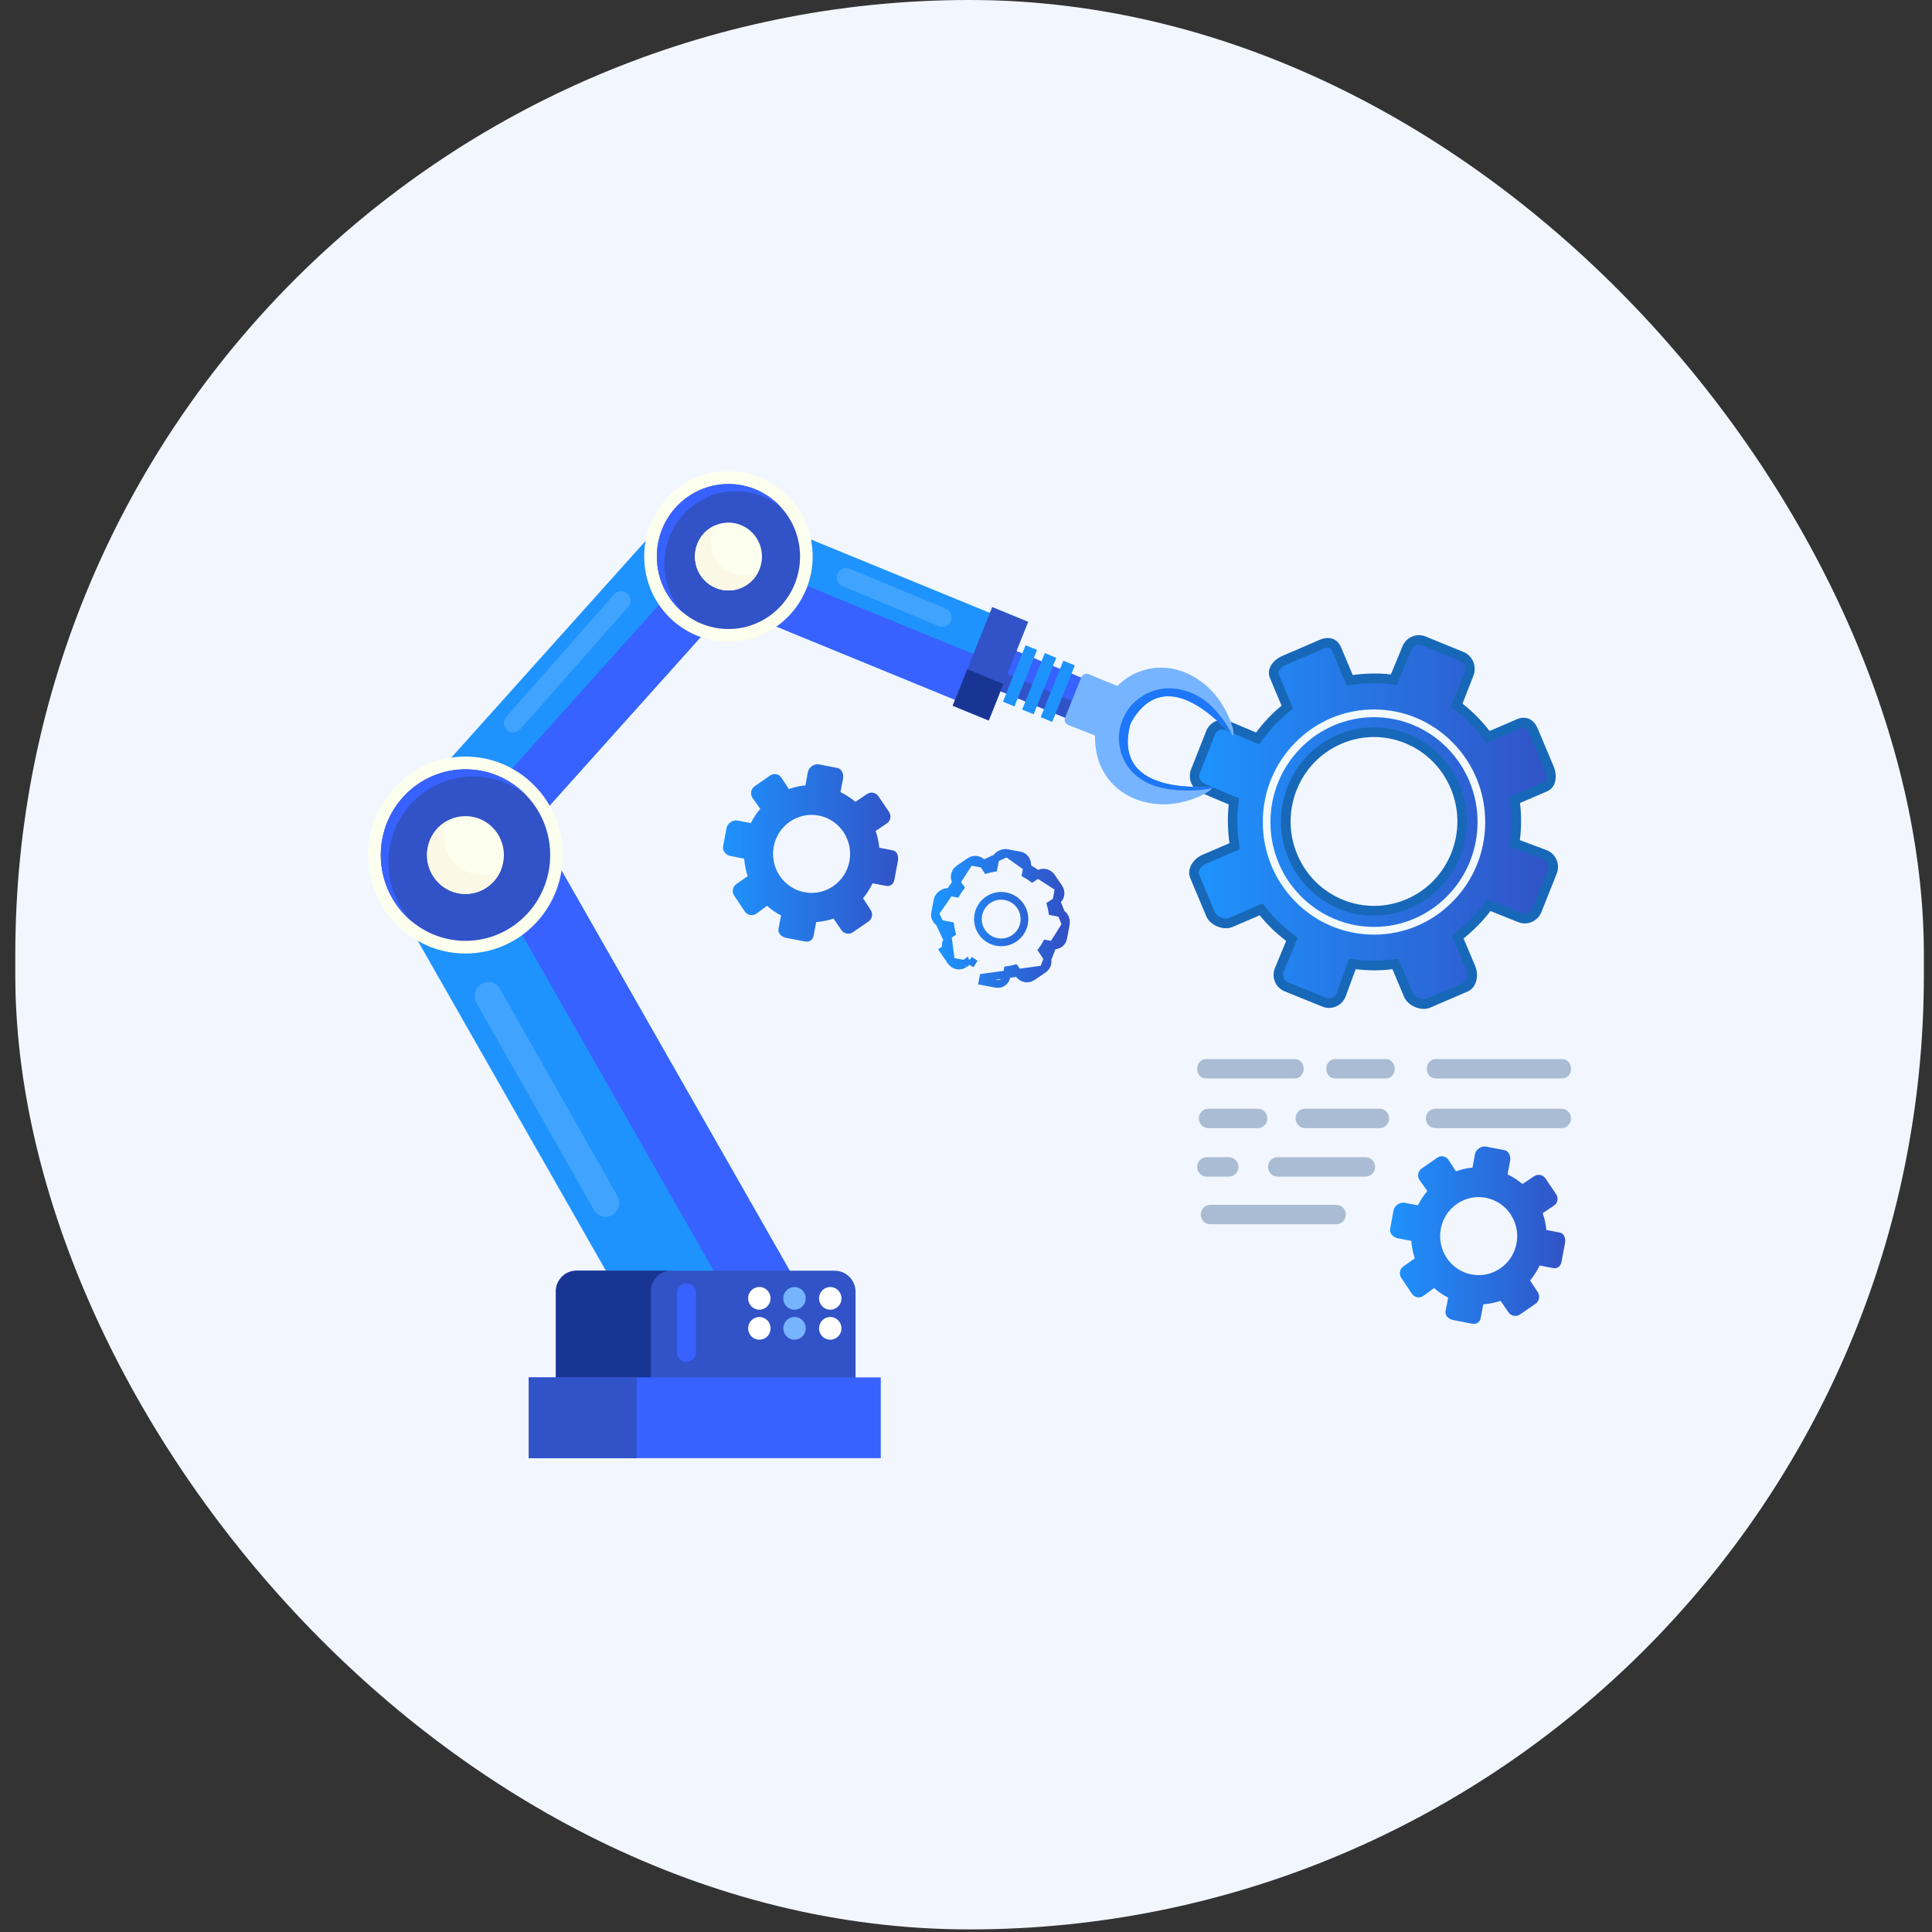 <svg xmlns="http://www.w3.org/2000/svg" width="110" height="110" viewBox="0 0 110 110" fill="none"><rect x="0" y="0" width="110" height="110" fill="#333333" stroke="none"/><rect x="0.871" width="108.666" height="109.853" rx="54.333" fill="#F2F7FF"></rect><g clip-path="url(#clip0_4112_201)"><path d="M73.734 61.405H68.653C68.381 61.405 68.16 61.158 68.16 60.852C68.16 60.546 68.381 60.299 68.653 60.299H73.734C74.006 60.299 74.227 60.546 74.227 60.852C74.227 61.158 74.006 61.405 73.734 61.405Z" fill="#A9BCD3"></path><path d="M78.917 61.405H76.005C75.732 61.405 75.512 61.158 75.512 60.852C75.512 60.546 75.732 60.299 76.005 60.299H78.917C79.189 60.299 79.41 60.546 79.41 60.852C79.41 61.158 79.189 61.405 78.917 61.405Z" fill="#A9BCD3"></path><path d="M88.954 61.405H81.731C81.459 61.405 81.238 61.158 81.238 60.852C81.238 60.546 81.459 60.299 81.731 60.299H88.954C89.227 60.299 89.447 60.546 89.447 60.852C89.447 61.158 89.227 61.405 88.954 61.405Z" fill="#A9BCD3"></path><path d="M69.966 65.886H68.707C68.405 65.886 68.16 66.134 68.16 66.44C68.16 66.745 68.405 66.993 68.707 66.993H69.966C70.268 66.993 70.513 66.745 70.513 66.44C70.513 66.134 70.268 65.886 69.966 65.886Z" fill="#A9BCD3"></path><path d="M77.747 65.886H72.746C72.444 65.886 72.199 66.134 72.199 66.44C72.199 66.745 72.444 66.993 72.746 66.993H77.747C78.048 66.993 78.293 66.745 78.293 66.44C78.293 66.134 78.048 65.886 77.747 65.886Z" fill="#A9BCD3"></path><path d="M76.079 68.597H68.914C68.612 68.597 68.367 68.845 68.367 69.15C68.367 69.456 68.612 69.704 68.914 69.704H76.079C76.381 69.704 76.626 69.456 76.626 69.15C76.626 68.845 76.381 68.597 76.079 68.597Z" fill="#A9BCD3"></path><path d="M71.609 63.126H68.804C68.502 63.126 68.258 63.374 68.258 63.679C68.258 63.985 68.502 64.233 68.804 64.233H71.609C71.911 64.233 72.156 63.985 72.156 63.679C72.156 63.374 71.911 63.126 71.609 63.126Z" fill="#A9BCD3"></path><path d="M78.545 63.126H74.308C74.006 63.126 73.762 63.374 73.762 63.679C73.762 63.985 74.006 64.233 74.308 64.233H78.545C78.847 64.233 79.091 63.985 79.091 63.679C79.091 63.374 78.847 63.126 78.545 63.126Z" fill="#A9BCD3"></path><path d="M88.901 64.233H81.726C81.424 64.233 81.18 63.985 81.18 63.679C81.18 63.374 81.424 63.126 81.726 63.126H88.901C89.203 63.126 89.448 63.374 89.448 63.679C89.448 63.985 89.203 64.233 88.901 64.233Z" fill="#A9BCD3"></path><path d="M86.367 40.95L84.815 41.619C84.378 41.068 83.836 40.497 83.269 40.064L83.892 38.463C84.099 37.941 83.844 37.332 83.327 37.122L81.166 36.238C80.651 36.028 80.058 36.281 79.85 36.803L79.192 38.398C78.487 38.312 77.71 38.34 77.018 38.43L76.357 36.859C76.139 36.341 75.654 36.206 75.143 36.427L73.001 37.35C72.489 37.571 72.088 38.089 72.306 38.606L72.967 40.177C72.423 40.62 71.946 41.131 71.519 41.706L69.98 41.056C69.465 40.846 68.886 41.096 68.678 41.618L67.815 43.801C67.608 44.324 67.863 44.922 68.379 45.132L69.96 45.804C69.875 46.517 69.908 47.309 69.997 48.009L68.445 48.678C67.934 48.899 67.552 49.482 67.77 50L68.682 52.168C68.9 52.686 69.659 53.001 70.171 52.78L71.723 52.111C72.16 52.662 72.662 53.139 73.229 53.571L72.587 55.125C72.379 55.647 72.625 56.232 73.141 56.442L75.297 57.315C75.813 57.525 76.404 57.266 76.611 56.744L77.188 55.181C77.892 55.266 78.587 55.27 79.279 55.18L79.94 56.751C80.158 57.269 80.914 57.594 81.425 57.373L83.567 56.45C84.078 56.229 84.209 55.522 83.991 55.004L83.33 53.433C83.874 52.99 84.432 52.444 84.859 51.87L86.438 52.502C86.954 52.712 87.553 52.454 87.761 51.931L88.633 49.744C88.841 49.221 88.591 48.621 88.075 48.411L86.536 47.833C86.621 47.119 86.631 46.422 86.541 45.721L88.093 45.052C88.605 44.831 88.677 44.158 88.459 43.639L87.547 41.471C87.329 40.953 86.879 40.729 86.367 40.95L86.367 40.95ZM80.09 51.193C77.677 52.233 74.889 51.096 73.862 48.654C72.834 46.212 73.957 43.389 76.369 42.349C78.781 41.308 81.57 42.445 82.597 44.887C83.624 47.329 82.502 50.152 80.09 51.193Z" fill="#1768B8"></path><path d="M81.06 56.894C80.812 56.894 80.514 56.723 80.435 56.536L79.613 54.582L79.204 54.635C78.89 54.676 78.567 54.697 78.243 54.697C77.919 54.697 77.585 54.676 77.248 54.635L76.823 54.583L76.1 56.544C76.028 56.721 75.853 56.838 75.665 56.838C75.607 56.838 75.55 56.827 75.496 56.805L73.338 55.932C73.225 55.886 73.136 55.798 73.088 55.686C73.042 55.574 73.04 55.45 73.086 55.334L73.889 53.389L73.552 53.132C72.996 52.708 72.534 52.261 72.142 51.767L71.884 51.442L69.954 52.275C69.912 52.292 69.859 52.302 69.799 52.302C69.546 52.302 69.255 52.139 69.177 51.953L68.265 49.785C68.23 49.703 68.243 49.606 68.303 49.498C68.377 49.365 68.508 49.248 68.654 49.185L70.585 48.353L70.532 47.939C70.437 47.199 70.424 46.464 70.495 45.87L70.544 45.457L68.577 44.622C68.462 44.575 68.37 44.484 68.321 44.367C68.271 44.25 68.269 44.122 68.315 44.007L69.178 41.823C69.248 41.647 69.413 41.532 69.599 41.532C69.657 41.532 69.715 41.544 69.77 41.566L71.695 42.378L71.948 42.037C72.364 41.478 72.807 41.01 73.303 40.607L73.624 40.346L72.802 38.391C72.789 38.36 72.758 38.286 72.837 38.159C72.911 38.038 73.051 37.925 73.21 37.857L75.352 36.933C75.439 36.896 75.523 36.876 75.594 36.876C75.685 36.876 75.779 36.9 75.853 37.075L76.675 39.03L77.084 38.976C77.489 38.923 77.892 38.896 78.281 38.896C78.579 38.896 78.862 38.913 79.123 38.944L79.531 38.994L80.35 37.008C80.42 36.832 80.595 36.714 80.786 36.714C80.845 36.714 80.904 36.725 80.96 36.748L83.12 37.632C83.235 37.679 83.326 37.771 83.377 37.891C83.427 38.011 83.43 38.141 83.383 38.257L82.608 40.252L82.938 40.504C83.413 40.866 83.928 41.385 84.388 41.964L84.646 42.289L86.576 41.456C86.639 41.429 86.696 41.416 86.746 41.416C86.897 41.416 86.991 41.563 87.043 41.687L87.955 43.855C88.022 44.016 88.044 44.198 88.014 44.343C87.981 44.5 87.904 44.533 87.876 44.546L85.946 45.378L85.998 45.792C86.078 46.418 86.077 47.065 85.993 47.767L85.942 48.198L87.874 48.924C87.985 48.971 88.073 49.06 88.121 49.175C88.171 49.293 88.172 49.422 88.126 49.538L87.253 51.726C87.182 51.905 87.003 52.025 86.808 52.025C86.749 52.025 86.692 52.014 86.637 51.991L84.671 51.205L84.422 51.539C84.061 52.025 83.551 52.545 82.986 53.005L82.665 53.266L83.487 55.22C83.605 55.499 83.535 55.864 83.35 55.944L81.208 56.867C81.169 56.884 81.118 56.893 81.061 56.893L81.06 56.894ZM78.223 41.413C77.51 41.413 76.813 41.557 76.152 41.842C74.851 42.403 73.845 43.443 73.317 44.77C72.789 46.098 72.803 47.554 73.357 48.87C74.19 50.85 76.102 52.129 78.227 52.129C78.941 52.129 79.637 51.984 80.299 51.699C81.599 51.139 82.606 50.099 83.133 48.771C83.661 47.444 83.647 45.988 83.093 44.671C82.26 42.692 80.348 41.413 78.223 41.413H78.223Z" fill="url(#paint0_linear_4112_201)"></path><path d="M61.455 41.198L62.371 38.909L55.828 36.226L54.912 38.515L61.455 41.198Z" fill="#3862FF"></path><path d="M61.455 41.196L61.844 40.223L55.3 37.54L54.911 38.512L61.455 41.196Z" fill="#3153C7"></path><path d="M57.76 40.223L59.047 37.005L58.392 36.737L57.105 39.954L57.76 40.223Z" fill="#1E93FD"></path><path d="M58.853 40.669L60.141 37.452L59.486 37.184L58.199 40.401L58.853 40.669Z" fill="#1E93FD"></path><path d="M59.908 41.103L61.195 37.886L60.54 37.617L59.253 40.834L59.908 41.103Z" fill="#1E93FD"></path><path d="M38.7 79.719L46.551 75.13L29.318 44.91L21.467 49.499L38.7 79.719Z" fill="#1E93FD"></path><path d="M42.117 74.948L45.363 73.051L29.316 44.91L26.07 46.807L42.117 74.948Z" fill="#3862FF"></path><path d="M22.69 46.487L27.102 50.541L42.787 33.046L38.376 28.992L22.69 46.487Z" fill="#1E93FD"></path><path d="M26.372 46.866L28.578 48.893L42.786 33.045L40.581 31.018L26.372 46.866Z" fill="#3862FF"></path><path d="M56.008 40.513L57.988 35.563L40.147 28.247L38.167 33.197L56.008 40.513Z" fill="#1E93FD"></path><path d="M56.008 40.514L57.051 37.907L39.21 30.59L38.167 33.198L56.008 40.514Z" fill="#3862FF"></path><path d="M26.502 54.289C29.561 54.289 32.04 51.779 32.04 48.683C32.04 45.587 29.561 43.076 26.502 43.076C23.444 43.076 20.965 45.587 20.965 48.683C20.965 51.779 23.444 54.289 26.502 54.289Z" fill="#FDFFEE"></path><path d="M26.503 53.568C29.167 53.568 31.326 51.381 31.326 48.684C31.326 45.987 29.167 43.801 26.503 43.801C23.839 43.801 21.68 45.987 21.68 48.684C21.68 51.381 23.839 53.568 26.503 53.568Z" fill="#3153C7"></path><path d="M26.501 50.898C27.709 50.898 28.689 49.906 28.689 48.682C28.689 47.459 27.709 46.467 26.501 46.467C25.292 46.467 24.312 47.459 24.312 48.682C24.312 49.906 25.292 50.898 26.501 50.898Z" fill="#FDFFEE"></path><path d="M25.435 46.749C25.329 47.009 25.27 47.294 25.27 47.593C25.27 48.816 26.25 49.808 27.459 49.808C27.846 49.808 28.209 49.706 28.524 49.528C28.196 50.333 27.414 50.899 26.501 50.899C25.292 50.899 24.312 49.907 24.312 48.684C24.312 47.852 24.765 47.127 25.435 46.749H25.435Z" fill="#FCF8E6"></path><path d="M44.865 35.118C46.738 33.222 46.738 30.148 44.865 28.252C42.992 26.355 39.956 26.355 38.083 28.252C36.21 30.148 36.21 33.222 38.083 35.118C39.956 37.015 42.992 37.015 44.865 35.118Z" fill="#FDFFEE"></path><path d="M41.475 35.814C43.727 35.814 45.552 33.966 45.552 31.687C45.552 29.407 43.727 27.559 41.475 27.559C39.224 27.559 37.398 29.407 37.398 31.687C37.398 33.966 39.224 35.814 41.475 35.814Z" fill="#3153C7"></path><path d="M26.503 43.801C27.875 43.801 29.114 44.381 29.992 45.312C29.16 44.621 28.095 44.206 26.934 44.206C24.27 44.206 22.111 46.392 22.111 49.089C22.111 50.397 22.618 51.584 23.445 52.461C22.367 51.565 21.68 50.206 21.68 48.684C21.68 45.987 23.839 43.801 26.503 43.801H26.503Z" fill="#3862FF"></path><path d="M41.475 27.558C42.651 27.558 43.71 28.063 44.454 28.869C43.756 28.302 42.87 27.963 41.906 27.963C39.655 27.963 37.829 29.811 37.829 32.09C37.829 33.179 38.246 34.169 38.926 34.907C37.995 34.15 37.398 32.989 37.398 31.685C37.398 29.406 39.224 27.558 41.475 27.558L41.475 27.558Z" fill="#3862FF"></path><path d="M41.799 33.591C42.838 33.41 43.535 32.41 43.356 31.358C43.176 30.307 42.189 29.602 41.15 29.783C40.112 29.964 39.415 30.964 39.594 32.016C39.773 33.067 40.761 33.773 41.799 33.591Z" fill="#FDFFEE"></path><path d="M40.717 29.912C40.569 30.187 40.484 30.502 40.484 30.837C40.484 31.904 41.339 32.769 42.393 32.769C42.662 32.769 42.919 32.713 43.151 32.611C42.827 33.211 42.198 33.618 41.475 33.618C40.421 33.618 39.566 32.753 39.566 31.686C39.566 30.891 40.04 30.209 40.717 29.912Z" fill="#FCF8E6"></path><path d="M56.295 41.02L58.543 35.402L56.492 34.561L54.244 40.179L56.295 41.02Z" fill="#3153C7"></path><path d="M56.294 41.021L57.125 38.944L55.074 38.103L54.243 40.18L56.294 41.021Z" fill="#193594"></path><path d="M54.145 35.357C54.257 35.082 54.127 34.767 53.855 34.654L48.375 32.379C48.103 32.266 47.792 32.398 47.681 32.673C47.569 32.949 47.699 33.263 47.971 33.376L53.451 35.651C53.723 35.764 54.034 35.633 54.145 35.357Z" fill="#C9E5FF" fill-opacity="0.2"></path><path d="M29.617 41.525L35.767 34.553C35.963 34.331 35.944 33.991 35.724 33.792C35.505 33.594 35.169 33.613 34.973 33.835L28.823 40.806C28.627 41.029 28.646 41.369 28.865 41.568C29.085 41.766 29.421 41.747 29.617 41.525Z" fill="#C9E5FF" fill-opacity="0.2"></path><path d="M35.152 68.089L28.461 56.295C28.248 55.92 27.777 55.797 27.41 56.021C27.043 56.245 26.918 56.731 27.131 57.107L33.822 68.901C34.035 69.277 34.506 69.399 34.873 69.175C35.24 68.951 35.365 68.465 35.152 68.089V68.089Z" fill="#C9E5FF" fill-opacity="0.2"></path><path d="M48.711 78.882H31.65V73.547C31.65 72.886 32.181 72.349 32.834 72.349H47.527C48.18 72.349 48.711 72.886 48.711 73.547V78.882Z" fill="#3153C7"></path><path d="M32.808 72.348H38.219C37.579 72.348 37.059 72.873 37.059 73.52V78.882H31.648V73.52C31.648 72.873 32.168 72.348 32.808 72.348Z" fill="#193594"></path><path d="M38.543 73.621V76.991C38.543 77.292 38.786 77.539 39.084 77.539C39.381 77.539 39.624 77.292 39.624 76.991V73.621C39.624 73.32 39.381 73.074 39.084 73.074C38.786 73.074 38.543 73.32 38.543 73.621Z" fill="#3862FF"></path><path d="M30.106 83.022H50.148V78.422H30.106V83.022Z" fill="#3862FF"></path><path d="M30.105 83.022H36.254V78.422H30.105V83.022Z" fill="#3153C7"></path><path d="M63.268 44.546C63.092 44.35 62.547 43.695 62.404 42.707C62.384 42.569 62.335 42.234 62.348 41.878L60.817 41.277C60.654 41.213 60.574 41.026 60.641 40.862L61.569 38.556C61.635 38.394 61.817 38.316 61.977 38.382L63.612 39.055C63.776 38.901 63.926 38.785 64.001 38.726C64.785 38.119 65.627 38.035 65.888 38.019C67.392 37.922 68.459 38.844 68.751 39.103C69.917 40.142 70.438 41.937 70.162 41.864C69.981 41.815 66.549 37.456 64.43 41.082C64.405 41.125 64.345 41.273 64.334 41.321C63.354 45.416 68.816 44.716 68.98 44.809C69.228 44.952 67.619 45.87 66.067 45.791C65.679 45.771 64.279 45.677 63.268 44.546H63.268Z" fill="#76B4FF"></path><path d="M47.862 74.172C47.997 73.842 47.842 73.464 47.516 73.327C47.19 73.19 46.817 73.347 46.682 73.677C46.547 74.007 46.702 74.385 47.028 74.522C47.353 74.658 47.727 74.502 47.862 74.172Z" fill="white"></path><path d="M45.687 74.382C45.936 74.129 45.936 73.72 45.687 73.467C45.437 73.215 45.033 73.215 44.784 73.467C44.534 73.72 44.534 74.129 44.784 74.382C45.033 74.634 45.437 74.634 45.687 74.382Z" fill="#76B4FF"></path><path d="M43.855 74.07C43.936 73.723 43.723 73.375 43.38 73.293C43.036 73.211 42.693 73.426 42.611 73.773C42.531 74.121 42.743 74.469 43.086 74.551C43.43 74.633 43.774 74.418 43.855 74.07Z" fill="white"></path><path d="M47.271 76.278C47.624 76.278 47.91 75.988 47.91 75.631C47.91 75.274 47.624 74.984 47.271 74.984C46.919 74.984 46.633 75.274 46.633 75.631C46.633 75.988 46.919 76.278 47.271 76.278Z" fill="white"></path><path d="M45.859 75.778C45.94 75.43 45.727 75.082 45.384 75C45.04 74.918 44.697 75.133 44.615 75.481C44.534 75.828 44.747 76.176 45.09 76.258C45.434 76.34 45.778 76.125 45.859 75.778Z" fill="#76B4FF"></path><path d="M43.687 76.089C43.936 75.836 43.936 75.427 43.687 75.174C43.437 74.922 43.033 74.922 42.784 75.174C42.534 75.427 42.534 75.836 42.784 76.089C43.033 76.341 43.437 76.341 43.687 76.089Z" fill="white"></path><path d="M65.162 44.485C64.904 44.331 64.425 44.037 64.078 43.435C63.743 42.856 63.705 42.295 63.707 42.01C63.716 41.013 64.253 40.347 64.392 40.184C64.489 40.07 65.012 39.476 65.926 39.261C66.748 39.069 67.407 39.296 67.71 39.405C68.653 39.745 69.183 40.403 69.493 40.787C69.809 41.178 70.02 41.559 70.161 41.865C69.979 41.816 66.548 37.457 64.428 41.083C64.403 41.126 64.344 41.273 64.332 41.322C63.352 45.417 68.815 44.717 68.978 44.81C69.009 44.828 69.011 44.856 68.99 44.894C68.338 45.003 67.788 45.017 67.381 45.005C65.993 44.963 65.328 44.584 65.162 44.485Z" fill="#1D77F8"></path><path d="M78.23 53.214C76.538 53.214 74.949 52.547 73.753 51.336C72.557 50.126 71.898 48.516 71.898 46.804C71.898 45.092 72.557 43.482 73.753 42.272C74.949 41.061 76.539 40.394 78.23 40.394C79.92 40.394 81.51 41.061 82.706 42.272C83.902 43.482 84.561 45.092 84.561 46.804C84.561 48.516 83.902 50.126 82.706 51.336C81.51 52.547 79.92 53.214 78.23 53.214ZM78.23 40.834C74.978 40.834 72.333 43.512 72.333 46.804C72.333 50.096 74.978 52.774 78.23 52.774C81.481 52.774 84.126 50.096 84.126 46.804C84.126 43.512 81.481 40.834 78.23 40.834Z" fill="#F3FAFF"></path><path d="M84.305 75.039L84.45 74.264C84.771 74.236 85.127 74.172 85.437 74.063L85.884 74.716C86.029 74.931 86.325 74.988 86.538 74.842L87.429 74.229C87.641 74.083 87.697 73.787 87.553 73.572L87.117 72.906C87.331 72.654 87.52 72.345 87.663 72.053L88.429 72.2C88.681 72.249 88.858 72.095 88.905 71.839L89.106 70.769C89.153 70.514 89.06 70.225 88.808 70.176L88.042 70.029C88.014 69.704 87.943 69.387 87.835 69.073L88.477 68.642C88.689 68.496 88.743 68.207 88.599 67.992L87.992 67.095C87.848 66.88 87.555 66.826 87.343 66.972L86.682 67.414C86.433 67.198 86.124 67.007 85.836 66.862L85.981 66.087C86.029 65.831 85.906 65.533 85.653 65.484L84.597 65.281C84.344 65.233 84.029 65.448 83.982 65.703L83.837 66.478C83.515 66.507 83.205 66.579 82.895 66.689L82.471 66.039C82.327 65.824 82.042 65.769 81.829 65.916L80.944 66.53C80.732 66.676 80.678 66.972 80.823 67.187L81.268 67.813C81.054 68.065 80.874 68.334 80.73 68.626L79.965 68.479C79.712 68.431 79.395 68.641 79.347 68.897L79.147 69.967C79.099 70.222 79.334 70.455 79.586 70.504L80.352 70.65C80.38 70.976 80.443 71.333 80.551 71.647L79.906 72.098C79.693 72.244 79.637 72.544 79.782 72.759L80.387 73.66C80.532 73.875 80.824 73.932 81.036 73.786L81.651 73.336C81.9 73.553 82.162 73.736 82.451 73.881L82.305 74.656C82.258 74.912 82.495 75.113 82.747 75.161L83.804 75.364C84.056 75.413 84.257 75.295 84.305 75.04L84.305 75.039ZM82.034 69.966C82.259 68.761 83.407 67.969 84.597 68.197C85.788 68.426 86.57 69.588 86.344 70.793C86.119 71.998 84.971 72.79 83.781 72.562C82.59 72.333 81.808 71.171 82.034 69.966Z" fill="url(#paint1_linear_4112_201)"></path><path d="M46.324 53.277L46.469 52.502C46.79 52.473 47.147 52.41 47.456 52.3L47.904 52.954C48.048 53.169 48.345 53.226 48.557 53.08L49.448 52.467C49.66 52.321 49.717 52.025 49.572 51.81L49.137 51.144C49.351 50.892 49.539 50.583 49.683 50.291L50.449 50.438C50.701 50.486 50.877 50.332 50.925 50.077L51.125 49.007C51.173 48.751 51.08 48.462 50.827 48.414L50.062 48.267C50.034 47.942 49.963 47.625 49.855 47.311L50.496 46.88C50.709 46.733 50.763 46.444 50.618 46.229L50.012 45.333C49.867 45.118 49.575 45.063 49.362 45.21L48.701 45.652C48.452 45.435 48.144 45.245 47.855 45.099L48 44.324C48.048 44.069 47.925 43.77 47.673 43.722L46.616 43.519C46.364 43.471 46.049 43.685 46.001 43.941L45.856 44.716C45.535 44.744 45.225 44.817 44.915 44.926L44.491 44.277C44.346 44.062 44.061 44.007 43.849 44.154L42.964 44.767C42.752 44.914 42.698 45.21 42.843 45.425L43.287 46.051C43.073 46.303 42.893 46.572 42.75 46.864L41.984 46.717C41.732 46.669 41.414 46.879 41.367 47.135L41.166 48.204C41.119 48.46 41.353 48.693 41.606 48.741L42.371 48.888C42.399 49.213 42.463 49.571 42.571 49.884L41.925 50.336C41.713 50.482 41.657 50.781 41.801 50.996L42.407 51.898C42.551 52.113 42.843 52.17 43.056 52.024L43.67 51.574C43.919 51.791 44.181 51.974 44.47 52.119L44.325 52.894C44.277 53.15 44.514 53.351 44.767 53.399L45.823 53.602C46.076 53.65 46.276 53.533 46.324 53.277L46.324 53.277ZM44.053 48.203C44.279 46.998 45.427 46.207 46.617 46.435C47.807 46.663 48.589 47.825 48.364 49.031C48.138 50.236 46.99 51.028 45.8 50.799C44.61 50.571 43.828 49.409 44.053 48.203Z" fill="url(#paint2_linear_4112_201)"></path><path d="M59.408 55.189L59.407 55.189L58.78 55.615C58.531 55.785 58.186 55.72 58.016 55.471C58.016 55.47 58.016 55.47 58.015 55.47L57.793 55.149C57.654 55.186 57.511 55.214 57.372 55.232L57.314 55.539L57.314 55.539L57.3 55.612C57.274 55.752 57.199 55.874 57.078 55.95C56.96 56.023 56.822 56.037 56.691 56.012L56.691 56.012L55.947 55.871L55.947 55.871L55.988 55.656L59.408 55.189ZM59.408 55.189C59.656 55.02 59.723 54.678 59.554 54.428L59.336 54.099C59.422 53.985 59.5 53.862 59.568 53.74L59.947 53.812L59.947 53.812M59.408 55.189L59.947 53.812M59.947 53.812C60.091 53.839 60.232 53.811 60.345 53.723C60.454 53.638 60.515 53.514 60.539 53.386C60.539 53.386 60.539 53.386 60.539 53.386L60.68 52.642L60.68 52.642M59.947 53.812L60.68 52.642M60.68 52.642C60.704 52.516 60.695 52.375 60.639 52.251C60.581 52.122 60.468 52.006 60.296 51.973C60.296 51.973 60.296 51.973 60.296 51.973L59.915 51.901C59.895 51.77 59.867 51.641 59.83 51.513L60.143 51.305L60.143 51.305M60.68 52.642L60.143 51.305M60.143 51.305L60.145 51.303M60.143 51.305L60.145 51.303M60.145 51.303C60.395 51.133 60.459 50.796 60.289 50.546L60.289 50.546M60.145 51.303L60.289 50.546M60.289 50.546L59.862 49.923C59.862 49.922 59.862 49.922 59.862 49.922C59.691 49.672 59.35 49.61 59.101 49.778L58.77 49.997C58.655 49.911 58.531 49.833 58.408 49.765L58.48 49.386L58.48 49.386M60.289 50.546L58.48 49.386M58.48 49.386C58.506 49.251 58.487 49.105 58.425 48.982C58.361 48.858 58.245 48.742 58.075 48.71C58.075 48.71 58.075 48.71 58.075 48.71L57.331 48.569L57.331 48.569M58.48 49.386L57.331 48.569M57.331 48.569C57.171 48.539 57.013 48.592 56.897 48.67C56.781 48.749 56.672 48.876 56.642 49.037C56.642 49.037 56.642 49.037 56.642 49.037L56.569 49.418C56.439 49.438 56.311 49.467 56.184 49.504L55.977 49.191L55.977 49.191M57.331 48.569L55.977 49.191M55.977 49.191L55.975 49.188M55.977 49.191L55.975 49.188M55.975 49.188C55.805 48.939 55.468 48.875 55.218 49.045L55.218 49.045M55.975 49.188L55.218 49.045M55.218 49.045L54.595 49.472C54.595 49.472 54.595 49.472 54.595 49.472C54.344 49.643 54.283 49.986 54.452 50.234L54.452 50.234M55.218 49.045L54.452 50.234M54.452 50.234L54.455 50.238M54.452 50.234L54.455 50.238M54.455 50.238L54.67 50.537C54.59 50.642 54.517 50.751 54.451 50.865L54.07 50.793L54.07 50.793M54.455 50.238L54.07 50.793M54.07 50.793C53.911 50.763 53.753 50.815 53.637 50.892C53.52 50.969 53.41 51.096 53.379 51.258C53.379 51.258 53.379 51.258 53.379 51.258L53.238 52.002L53.238 52.002M54.07 50.793L53.238 52.002M53.238 52.002C53.206 52.174 53.272 52.325 53.365 52.429C53.456 52.533 53.585 52.606 53.722 52.632C53.722 52.632 53.722 52.632 53.722 52.632L54.102 52.704C54.12 52.842 54.147 52.984 54.185 53.122L53.864 53.344C53.864 53.344 53.864 53.344 53.864 53.344L53.238 52.002ZM54.145 54.735L54.145 54.735L53.719 54.108L53.719 54.108L53.901 53.985C53.799 53.835 53.838 53.627 53.988 53.525L54.145 54.735ZM54.145 54.735C54.315 54.984 54.657 55.051 54.907 54.88L54.907 54.881M54.145 54.735L54.907 54.881M54.907 54.881L54.912 54.877M54.907 54.881L54.912 54.877M54.912 54.877L55.208 54.663M54.912 54.877L55.208 54.663M55.208 54.663C55.312 54.743 55.42 54.817 55.534 54.883L55.208 54.663ZM55.702 52.084C55.838 51.364 56.531 50.892 57.25 51.028C57.969 51.165 58.441 51.858 58.305 52.577C58.169 53.296 57.475 53.768 56.757 53.632C56.038 53.496 55.565 52.802 55.702 52.084Z" stroke="url(#paint3_linear_4112_201)" stroke-width="0.439"></path></g><defs><linearGradient id="paint0_linear_4112_201" x1="68.246" y1="46.804" x2="88.159" y2="46.804" gradientUnits="userSpaceOnUse"><stop stop-color="#1E93FD"></stop><stop offset="1" stop-color="#3153C7"></stop></linearGradient><linearGradient id="paint1_linear_4112_201" x1="79.141" y1="70.325" x2="89.118" y2="70.325" gradientUnits="userSpaceOnUse"><stop stop-color="#1E93FD"></stop><stop offset="1" stop-color="#3153C7"></stop></linearGradient><linearGradient id="paint2_linear_4112_201" x1="41.16" y1="48.562" x2="51.137" y2="48.562" gradientUnits="userSpaceOnUse"><stop stop-color="#1E93FD"></stop><stop offset="1" stop-color="#3153C7"></stop></linearGradient><linearGradient id="paint3_linear_4112_201" x1="53.449" y1="52.292" x2="60.473" y2="52.292" gradientUnits="userSpaceOnUse"><stop stop-color="#1E93FD"></stop><stop offset="1" stop-color="#3153C7"></stop></linearGradient><clipPath id="clip0_4112_201"><rect width="68.483" height="56.191" fill="white" transform="translate(20.965 26.831)"></rect></clipPath></defs></svg>